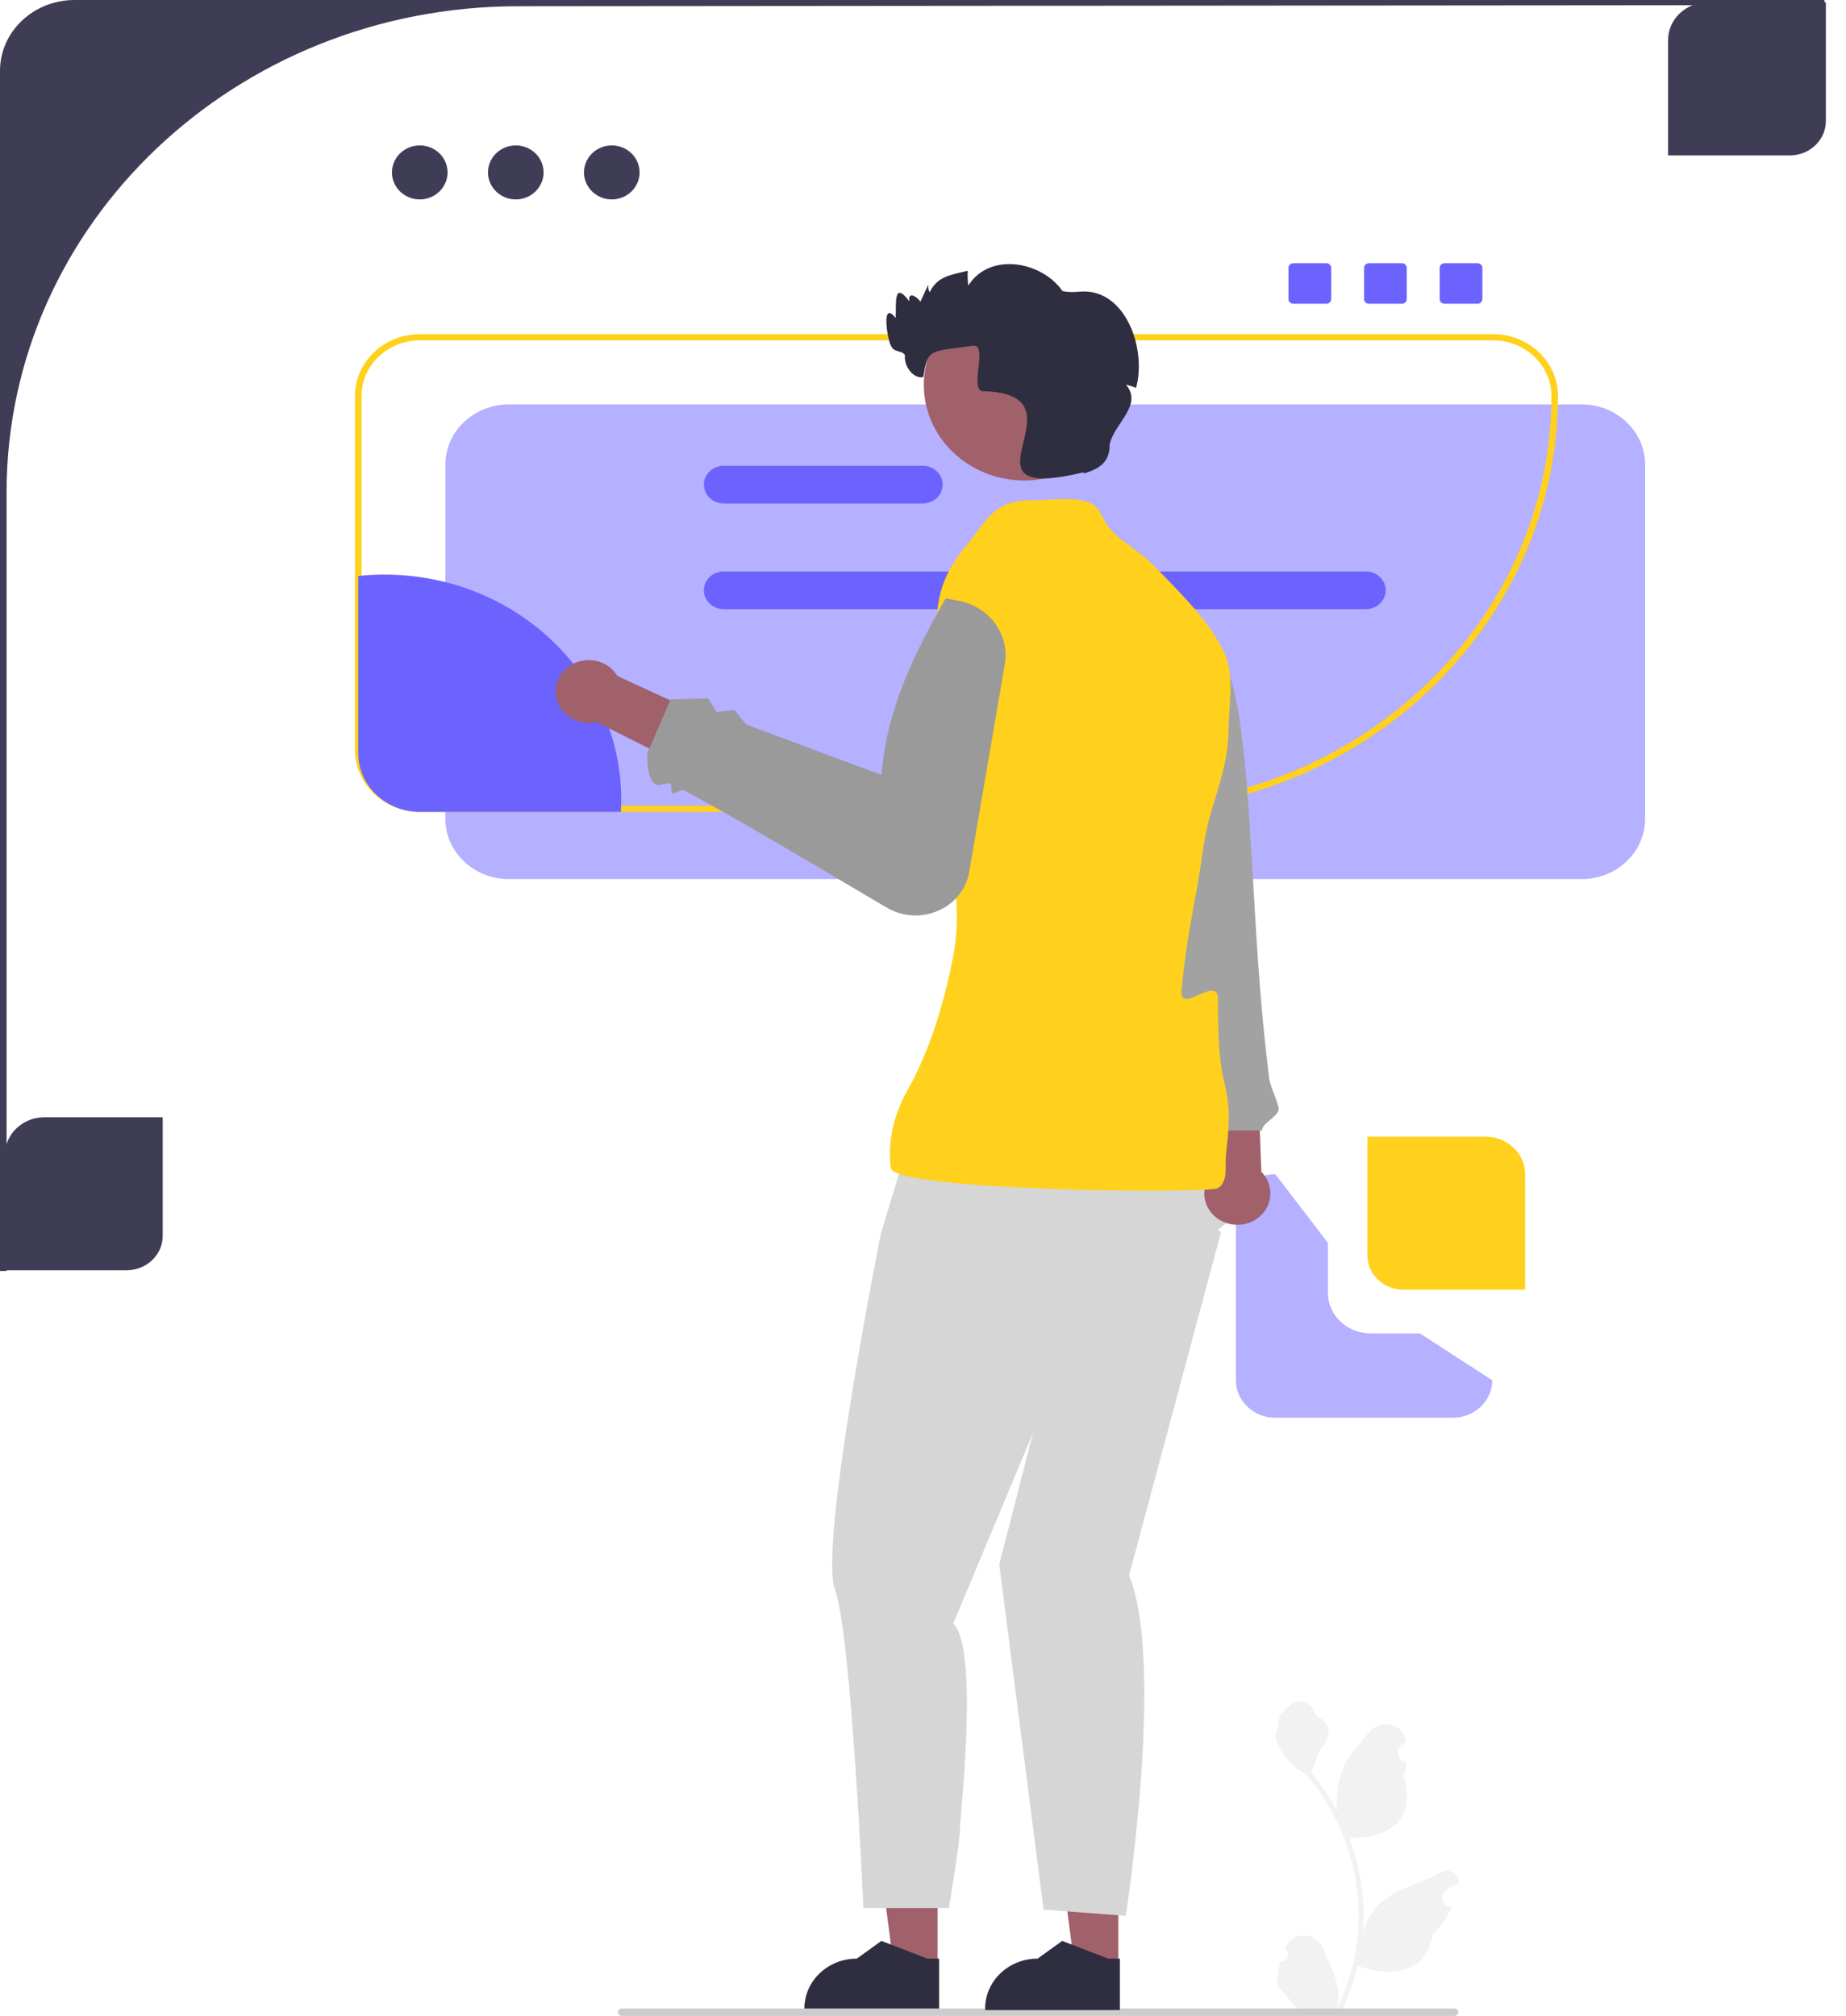 <?xml version="1.0" encoding="UTF-8"?> <svg xmlns="http://www.w3.org/2000/svg" width="87" height="95" viewBox="0 0 87 95" fill="none"> <g clip-path="url(#clip0_82_1163)"> <path d="M5.964 59.862H0.232V54.417C0.232 53.445 1.069 52.651 2.091 52.651H7.668V58.243C7.668 59.135 6.904 59.862 5.964 59.862Z" fill="#3F3D56"></path> <path d="M84.347 7.325H78.616V1.88C78.616 0.908 79.452 0.114 80.475 0.114H86.051V5.706C86.051 6.598 85.287 7.325 84.347 7.325Z" fill="#3F3D56"></path> <path d="M44.186 92.678L42.122 92.678L41.14 85.113L44.187 85.113L44.186 92.678Z" fill="#A0616A"></path> <path d="M44.259 94.724L37.91 94.724V94.648C37.91 93.351 39.017 92.3 40.381 92.3H40.381L41.541 91.465L43.705 92.3L44.259 92.3L44.259 94.724V94.724Z" fill="#2F2E41"></path> <path d="M42.878 53.635L41.515 58.129C41.515 58.129 38.572 72.836 39.347 74.896C40.121 76.956 40.692 89.916 40.692 89.916H44.722C44.722 89.916 45.265 86.629 45.249 86.134C45.233 85.639 46.163 77.692 44.923 76.515L50.345 63.565L58.865 56.795L55.524 52.855L42.878 53.635L42.878 53.635Z" fill="#D6D6D6"></path> <path opacity="0.5" d="M62.583 60.925V58.571L60.104 55.333C59.082 55.333 58.245 56.128 58.245 57.099V65.046C58.245 66.017 59.082 66.812 60.104 66.812H68.469C69.491 66.812 70.328 66.017 70.328 65.046L66.92 62.838H64.596C63.486 62.838 62.583 61.98 62.583 60.925Z" fill="#6C63FF"></path> <path opacity="0.5" d="M74.545 41.426H23.977C22.33 41.426 20.99 40.153 20.99 38.589V21.895C20.99 20.33 22.33 19.058 23.977 19.058H74.545C76.192 19.058 77.532 20.33 77.532 21.895V38.589C77.532 40.153 76.192 41.426 74.545 41.426Z" fill="#6C63FF"></path> <path d="M52.789 38.262H19.794C18.105 38.262 16.73 36.956 16.73 35.351V18.657C16.73 17.052 18.105 15.746 19.794 15.746H70.362C72.052 15.746 73.426 17.052 73.426 18.657C73.426 29.467 64.169 38.262 52.789 38.262ZM19.794 16.041C18.275 16.041 17.04 17.214 17.04 18.657V35.351C17.04 36.794 18.275 37.968 19.794 37.968H52.789C63.998 37.968 73.116 29.305 73.116 18.657C73.116 17.214 71.881 16.041 70.362 16.041H19.794Z" fill="#FFD11C"></path> <path d="M56.975 55.487L56.648 51.077L59.273 50.548L59.445 55.221C59.548 55.325 59.638 55.445 59.709 55.579C60.093 56.31 59.78 57.199 59.01 57.564C58.241 57.928 57.305 57.632 56.921 56.9C56.676 56.434 56.716 55.904 56.975 55.487V55.487Z" fill="#A0616A"></path> <path d="M52.807 27.214L51.797 27.929L54.28 41.376L53.917 42.2L54.401 42.632L54.549 43.666L56.504 53.273H59.485C59.441 52.939 60.303 52.597 60.259 52.243C60.21 51.837 59.86 51.224 59.811 50.797C59.795 50.664 59.78 50.53 59.765 50.396C59.742 50.199 59.719 49.999 59.697 49.798C59.679 49.642 59.662 49.486 59.644 49.328C59.263 45.911 59.106 42.066 58.886 38.747C58.605 34.514 58.222 31.135 57.138 30.583L52.807 27.214L52.807 27.214Z" fill="#A2A2A2"></path> <path d="M60.342 92.449C60.662 92.468 60.839 92.091 60.597 91.87L60.572 91.779C60.576 91.772 60.579 91.765 60.582 91.758C60.906 91.025 62.003 91.029 62.324 91.764C62.608 92.415 62.971 93.068 63.06 93.757C63.1 94.061 63.082 94.371 63.011 94.67C63.678 93.285 64.03 91.772 64.03 90.252C64.03 89.87 64.008 89.487 63.963 89.106C63.926 88.795 63.875 88.485 63.809 88.178C63.451 86.518 62.678 84.938 61.562 83.617C61.026 83.339 60.579 82.903 60.309 82.382C60.212 82.193 60.136 81.991 60.1 81.785C60.161 81.792 60.33 80.909 60.284 80.855C60.369 80.733 60.521 80.671 60.614 80.552C61.076 79.957 61.712 80.061 62.045 80.869C62.755 81.21 62.761 81.774 62.326 82.317C62.049 82.662 62.011 83.13 61.767 83.499C61.792 83.53 61.819 83.559 61.843 83.59C62.302 84.149 62.699 84.749 63.033 85.38C62.939 84.679 63.078 83.834 63.316 83.289C63.587 82.669 64.095 82.146 64.542 81.609C65.079 80.965 66.18 81.246 66.274 82.063C66.275 82.071 66.276 82.079 66.277 82.087C66.21 82.123 66.145 82.16 66.082 82.2C65.719 82.428 65.845 82.962 66.274 83.025L66.284 83.026C66.26 83.253 66.219 83.478 66.159 83.7C66.732 85.807 65.494 86.574 63.727 86.609C63.688 86.627 63.65 86.647 63.611 86.665C63.79 87.144 63.933 87.635 64.039 88.133C64.134 88.573 64.2 89.018 64.237 89.465C64.283 90.028 64.279 90.595 64.229 91.158L64.232 91.138C64.359 90.518 64.713 89.939 65.227 89.538C65.993 88.94 67.076 88.72 67.902 88.239C68.3 88.008 68.81 88.307 68.74 88.745L68.737 88.766C68.614 88.814 68.494 88.869 68.378 88.93C68.312 88.966 68.246 89.004 68.183 89.044C67.821 89.272 67.946 89.805 68.375 89.868L68.385 89.87C68.392 89.871 68.398 89.871 68.405 89.873C68.194 90.349 67.9 90.791 67.531 91.172C67.173 93.011 65.633 93.185 63.986 92.65H63.985C63.805 93.395 63.541 94.123 63.203 94.817H60.412C60.402 94.787 60.393 94.757 60.384 94.728C60.642 94.743 60.902 94.729 61.156 94.684C60.949 94.442 60.742 94.199 60.535 93.958C60.53 93.953 60.526 93.948 60.522 93.944C60.417 93.82 60.311 93.697 60.206 93.574L60.206 93.574C60.199 93.194 60.247 92.816 60.342 92.449L60.342 92.449V92.449Z" fill="#F2F2F2"></path> <path d="M29.12 94.825C29.12 94.922 29.202 95 29.305 95H68.541C68.643 95 68.725 94.922 68.725 94.825C68.725 94.728 68.643 94.65 68.541 94.65H29.305C29.202 94.65 29.12 94.728 29.12 94.825H29.12Z" fill="#CCCCCC"></path> <path d="M3.515 0C1.574 0 0 1.495 0 3.339V59.895H0.31V23.205C0.31 10.552 11.107 0.294 24.426 0.294L86.03 0.241L85.974 0H3.515Z" fill="#3F3D56"></path> <path d="M29.277 37.674C29.277 37.871 29.271 38.068 29.26 38.262H19.794C18.188 38.262 16.885 37.025 16.885 35.498V27.143C17.292 27.1 17.706 27.078 18.124 27.078C24.283 27.078 29.277 31.822 29.277 37.674H29.277Z" fill="#6C63FF"></path> <path d="M64.372 26.93H34.108C33.592 26.93 33.173 27.328 33.173 27.818C33.173 28.308 33.592 28.707 34.108 28.707H64.372C64.888 28.707 65.307 28.308 65.307 27.818C65.307 27.328 64.888 26.93 64.372 26.93Z" fill="#6C63FF"></path> <path d="M43.491 21.95H34.108C33.592 21.95 33.173 22.348 33.173 22.838C33.173 23.328 33.592 23.726 34.108 23.726H43.491C44.007 23.726 44.426 23.328 44.426 22.838C44.426 22.348 44.007 21.95 43.491 21.95Z" fill="#6C63FF"></path> <path d="M52.706 92.678L50.642 92.678L49.66 85.113L52.707 85.113L52.706 92.678Z" fill="#A0616A"></path> <path d="M52.779 94.724L46.43 94.724V94.648C46.43 93.351 47.536 92.3 48.901 92.3H48.901L50.061 91.465L52.225 92.3L52.779 92.3L52.779 94.724V94.724Z" fill="#2F2E41"></path> <path d="M48.408 55.407L49.493 64.383L47.092 73.728L49.183 89.99L53.056 90.284C53.056 90.284 54.915 78.364 53.211 74.243L57.548 58.056L54.295 56.29L48.408 55.407Z" fill="#D6D6D6"></path> <path d="M52.449 25.074C51.766 24.381 52 23.75 50.943 23.573C50.227 23.453 49.365 23.573 48.631 23.573C46.788 23.571 46.511 24.539 45.45 25.826C42.716 29.14 45.259 31.799 44.614 35.76C44.014 39.441 45.621 41.446 44.909 45.137C44.57 46.894 43.913 49.368 42.764 51.389C42.129 52.505 41.824 53.803 41.98 55.039C42.118 56.133 56.992 56.26 57.403 55.991C57.888 55.674 57.724 54.995 57.771 54.521C57.9 53.238 58.03 52.34 57.706 51.03C57.401 49.799 57.407 48.368 57.403 47.096C57.398 45.869 55.58 47.894 55.685 46.669C55.82 45.108 56.087 43.579 56.382 42.032C56.609 40.834 56.699 39.602 57.033 38.429C57.419 37.078 57.879 35.89 57.894 34.472C57.906 33.37 58.186 31.827 57.725 30.817C57.045 29.328 55.673 27.987 54.516 26.795C53.941 26.202 53.37 25.816 52.713 25.325" fill="#FFD11C"></path> <path d="M29.099 31.859L33.287 33.785L32.462 36.212L28.111 34.025C27.965 34.059 27.811 34.073 27.653 34.064C26.795 34.017 26.139 33.316 26.19 32.501C26.24 31.685 26.977 31.062 27.836 31.11C28.383 31.141 28.847 31.437 29.099 31.859L29.099 31.859Z" fill="#A0616A"></path> <path d="M41.945 42.855C41.544 42.654 35.434 38.952 32.221 37.232C32.161 37.2 31.746 37.411 31.688 37.38C31.6 37.333 31.684 36.982 31.601 36.938C31.422 36.842 31.088 37.059 30.94 36.98C30.403 36.692 30.517 35.466 30.517 35.466L31.601 32.964L33.374 32.911L33.77 33.553L34.611 33.457L35.164 34.142L41.545 36.52C41.793 33.359 43.124 30.752 44.565 28.201L45.148 28.305C46.617 28.569 47.597 29.898 47.356 31.299L45.674 41.112C45.511 42.025 44.831 42.761 43.899 43.033C43.226 43.23 42.527 43.148 41.945 42.855V42.855Z" fill="#9A9A9A"></path> <path d="M48.28 22.643C50.898 22.643 53.021 20.626 53.021 18.139C53.021 15.651 50.898 13.635 48.28 13.635C45.662 13.635 43.539 15.651 43.539 18.139C43.539 20.626 45.662 22.643 48.28 22.643Z" fill="#A0616A"></path> <path d="M53.542 18.276C53.377 18.212 53.211 18.159 53.067 18.126C53.88 19.099 52.507 19.952 52.294 20.948C52.311 21.739 51.856 22.097 51.061 22.314L51.079 22.252C44.605 23.827 51.434 18.583 46.373 18.439C45.602 18.482 46.632 16.177 45.839 16.293C43.825 16.588 43.731 16.386 43.515 17.765C43.123 17.887 42.586 17.323 42.649 16.735C42.506 16.487 42.131 16.646 41.98 16.27C41.82 15.983 41.517 14.107 42.209 14.984C42.255 14.385 42.077 13.161 42.863 14.207C42.761 13.731 43.195 13.937 43.377 14.22C43.506 13.942 43.634 13.665 43.761 13.387C43.726 13.512 43.749 13.649 43.814 13.773C44.179 13.035 44.737 12.968 45.608 12.76C45.598 12.986 45.603 13.25 45.636 13.455C46.647 11.864 49.094 12.308 50.071 13.714C50.689 13.848 50.951 13.645 51.57 13.792C53.235 14.187 53.996 16.626 53.542 18.276V18.276Z" fill="#2F2E41"></path> <path d="M66.145 60.778H71.877V55.333C71.877 54.362 71.04 53.567 70.018 53.567H64.441V59.159C64.441 60.052 65.206 60.778 66.145 60.778Z" fill="#FFD11C"></path> <path d="M19.783 9.397C20.506 9.397 21.093 8.828 21.093 8.125C21.093 7.422 20.506 6.853 19.783 6.853C19.059 6.853 18.473 7.422 18.473 8.125C18.473 8.828 19.059 9.397 19.783 9.397Z" fill="#3F3D56"></path> <path d="M24.308 9.397C25.032 9.397 25.618 8.828 25.618 8.125C25.618 7.422 25.032 6.853 24.308 6.853C23.585 6.853 22.998 7.422 22.998 8.125C22.998 8.828 23.585 9.397 24.308 9.397Z" fill="#3F3D56"></path> <path d="M28.833 9.397C29.557 9.397 30.143 8.828 30.143 8.125C30.143 7.422 29.557 6.853 28.833 6.853C28.11 6.853 27.523 7.422 27.523 8.125C27.523 8.828 28.11 9.397 28.833 9.397Z" fill="#3F3D56"></path> <path d="M60.956 12.402C60.828 12.402 60.724 12.501 60.724 12.623V14.094C60.724 14.216 60.828 14.315 60.956 14.315H62.505C62.633 14.315 62.737 14.216 62.737 14.094V12.623C62.737 12.501 62.633 12.402 62.505 12.402H60.956Z" fill="#6C63FF"></path> <path d="M64.519 12.402C64.391 12.402 64.287 12.501 64.287 12.623V14.094C64.287 14.216 64.391 14.315 64.519 14.315H66.068C66.196 14.315 66.3 14.216 66.3 14.094V12.623C66.3 12.501 66.196 12.402 66.068 12.402H64.519Z" fill="#6C63FF"></path> <path d="M68.082 12.402C67.954 12.402 67.85 12.501 67.85 12.623V14.094C67.85 14.216 67.954 14.315 68.082 14.315H69.631C69.759 14.315 69.863 14.216 69.863 14.094V12.623C69.863 12.501 69.759 12.402 69.631 12.402H68.082Z" fill="#6C63FF"></path> </g> <defs> <clipPath id="clip0_82_1163"> <rect width="86.051" height="95" fill="white"></rect> </clipPath> </defs> </svg> 